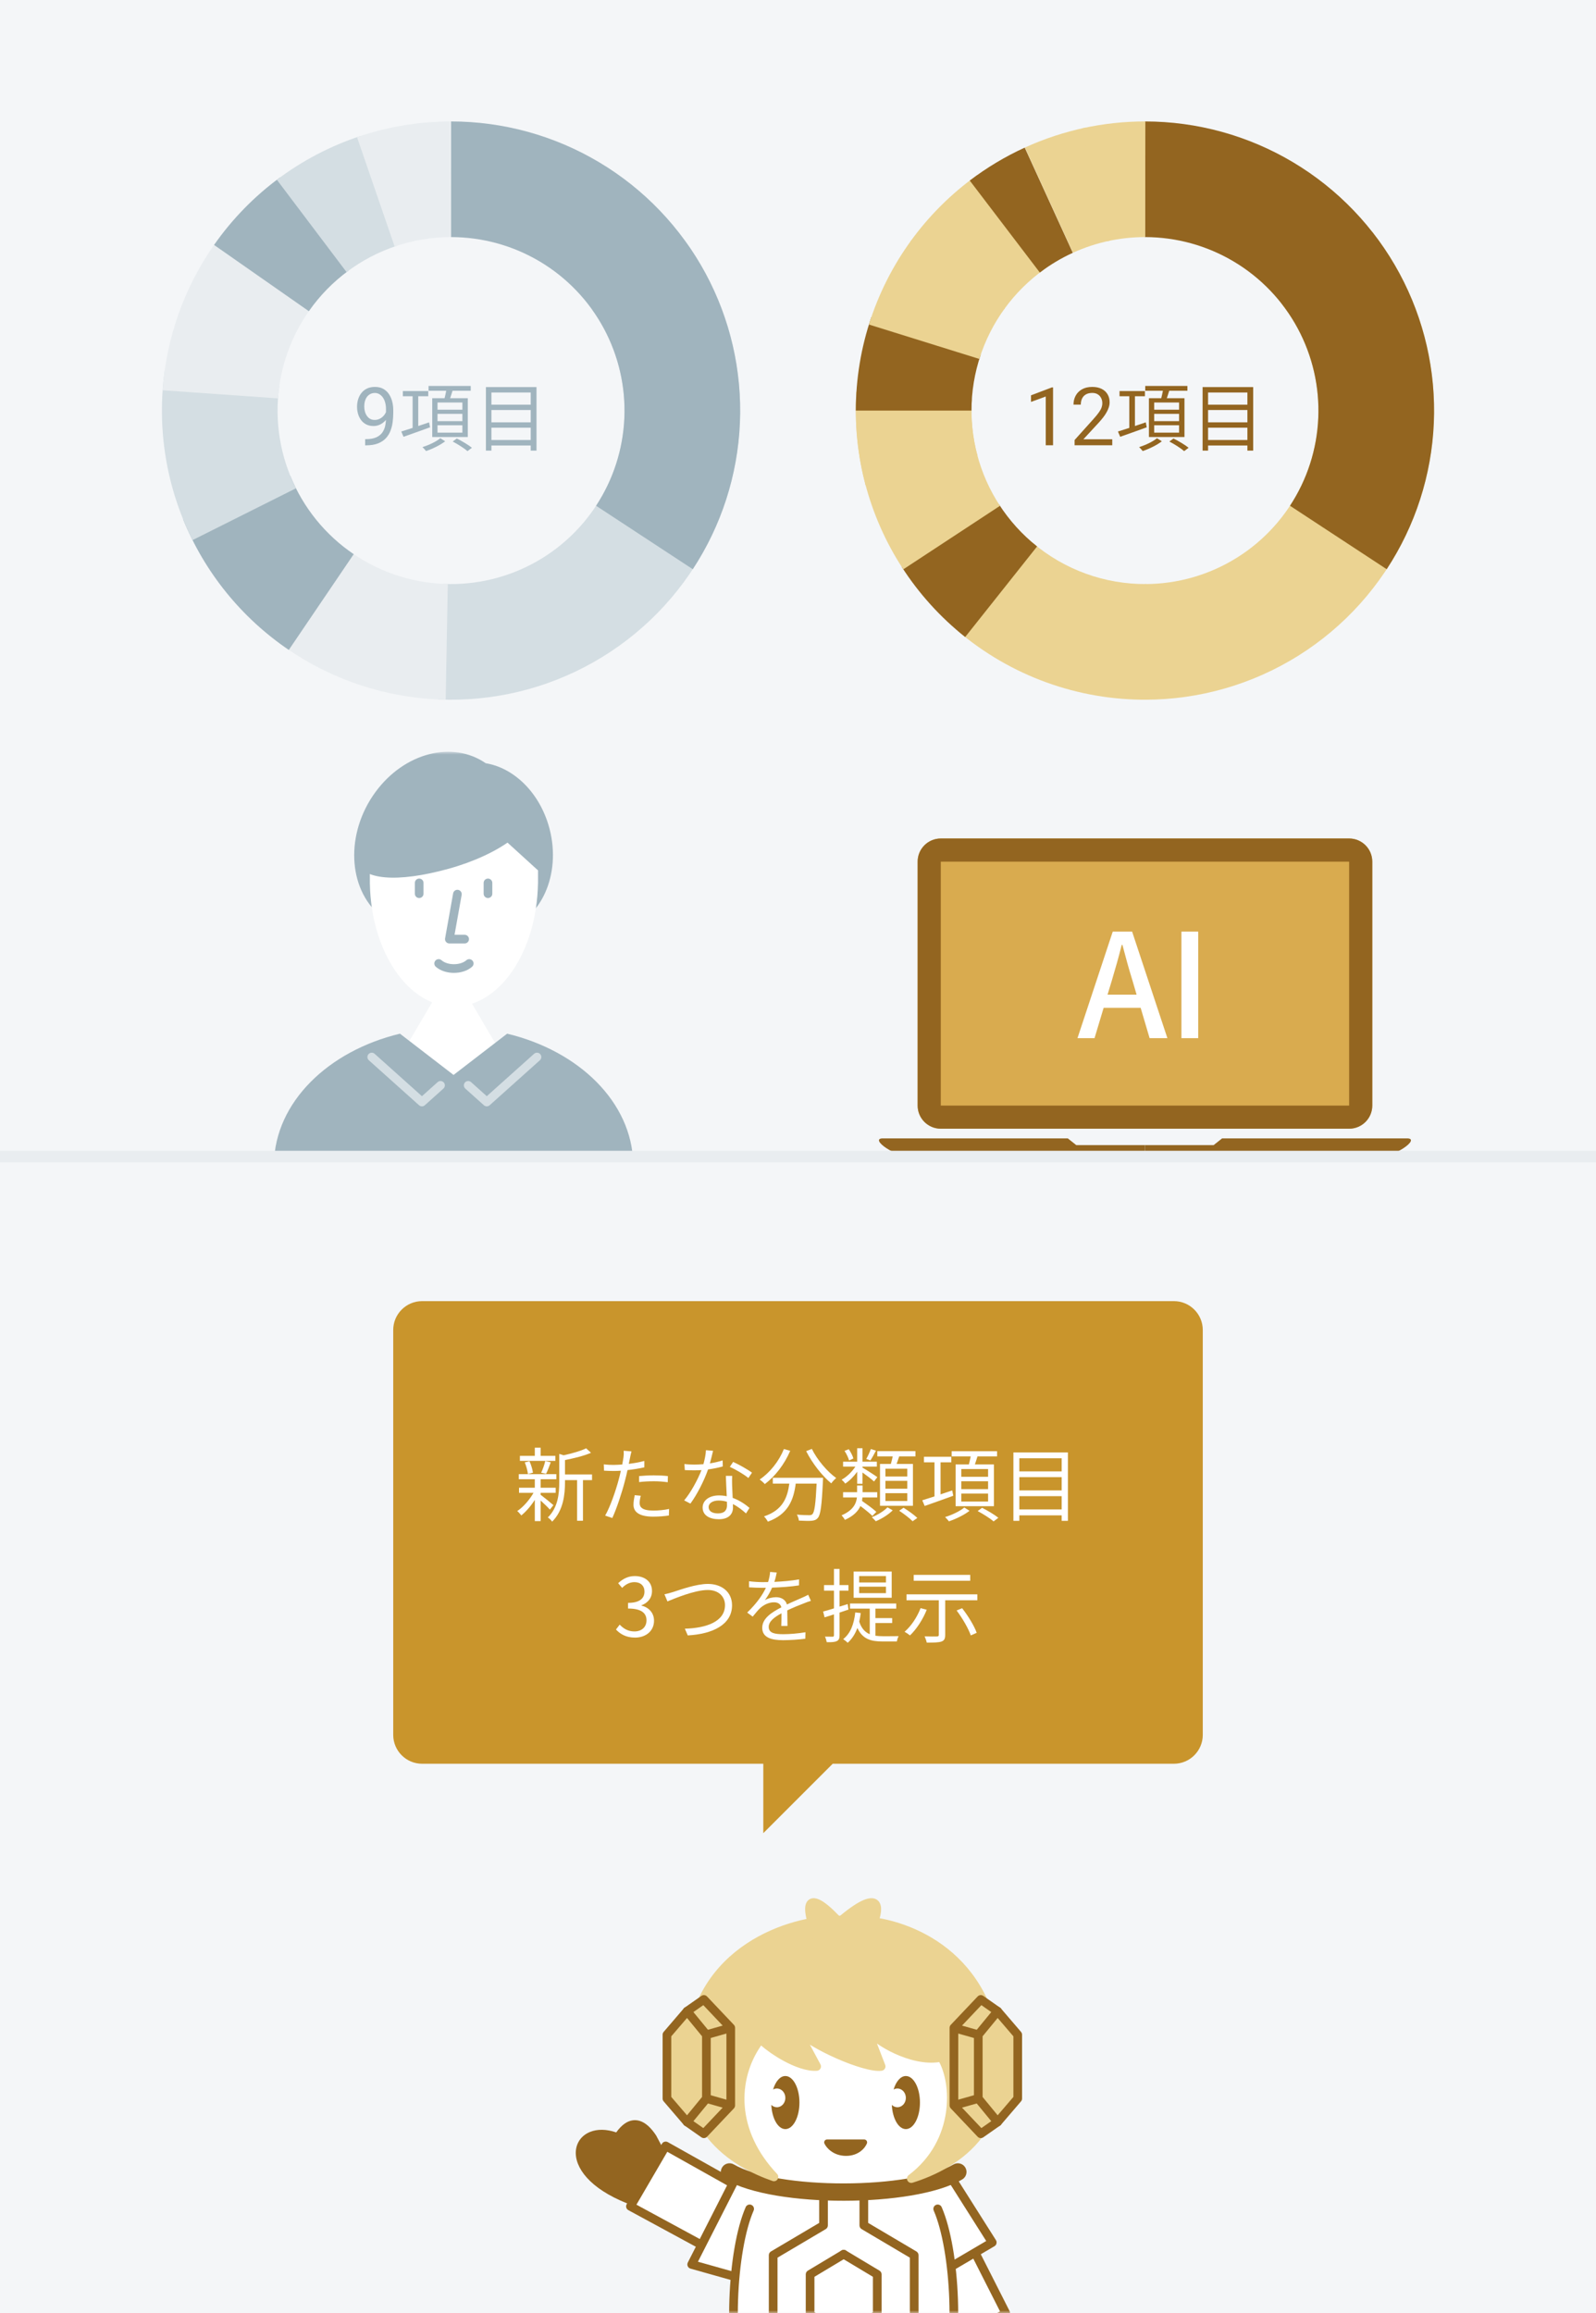 <svg width="276" height="400" viewBox="0 0 276 400" fill="none" xmlns="http://www.w3.org/2000/svg">
<path d="M0 0H276V400H0V0Z" fill="#F4F6F8"/>
<path d="M75.797 120.953C85.171 121.366 94.473 119.133 102.638 114.509C110.803 109.885 117.503 103.057 121.97 94.805C126.437 86.553 128.492 77.21 127.9 67.845C127.307 58.48 124.091 49.471 118.62 41.848L102.372 53.509C105.655 58.083 107.584 63.489 107.939 69.108C108.295 74.727 107.062 80.332 104.382 85.283C101.701 90.235 97.682 94.332 92.783 97.106C87.883 99.88 82.302 101.22 76.678 100.972L75.797 120.953Z" fill="#D4DEE3"/>
<path d="M78 21C87.019 21 95.87 23.44 103.616 28.06C111.362 32.681 117.713 39.311 121.998 47.247C126.282 55.184 128.34 64.131 127.954 73.142C127.568 82.153 124.751 90.891 119.803 98.432L103.082 87.459C106.051 82.935 107.741 77.692 107.972 72.285C108.204 66.879 106.969 61.51 104.399 56.748C101.828 51.986 98.017 48.008 93.37 45.236C88.722 42.464 83.412 41 78 41V21Z" fill="#A0B4BE"/>
<path d="M47.553 110.661C56.034 117.172 66.38 120.793 77.071 120.992L77.443 100.996C71.028 100.876 64.821 98.704 59.732 94.797L47.553 110.661Z" fill="#E9EDF0"/>
<path d="M49.944 112.388C41.747 106.831 35.385 98.965 31.664 89.788L50.199 82.273C52.431 87.78 56.248 92.499 61.166 95.833L49.944 112.388Z" fill="#A0B4BE"/>
<path d="M33.298 93.401C28.745 84.314 27.069 74.056 28.494 63.992L48.296 66.796C47.441 72.834 48.447 78.989 51.179 84.441L33.298 93.401Z" fill="#D4DEE3"/>
<path d="M28.123 67.487C28.766 58.351 31.907 49.567 37.201 42.094L53.521 53.656C50.344 58.14 48.46 63.41 48.074 68.892L28.123 67.487Z" fill="#E9EDF0"/>
<path d="M37.018 42.356C40.163 37.856 44.028 33.904 48.458 30.66L60.275 46.796C57.617 48.742 55.298 51.113 53.411 53.814L37.018 42.356Z" fill="#A0B4BE"/>
<path d="M47.881 31.09C52.264 27.783 57.161 25.22 62.377 23.504L68.626 42.502C65.497 43.532 62.558 45.07 59.929 47.054L47.881 31.09Z" fill="#D4DEE3"/>
<path d="M61.74 23.718C66.933 21.932 72.383 21.014 77.874 21L77.925 41C74.63 41.008 71.36 41.559 68.244 42.631L61.74 23.718Z" fill="#E9EDF0"/>
<path d="M63.148 75.94H63.277C64.007 75.94 64.599 75.837 65.055 75.632C65.51 75.427 65.861 75.151 66.107 74.805C66.353 74.459 66.522 74.069 66.613 73.636C66.704 73.198 66.75 72.749 66.75 72.289V70.765C66.75 70.314 66.698 69.913 66.593 69.562C66.493 69.211 66.351 68.917 66.169 68.68C65.991 68.443 65.788 68.263 65.561 68.14C65.333 68.017 65.091 67.955 64.836 67.955C64.544 67.955 64.282 68.014 64.05 68.133C63.822 68.247 63.628 68.409 63.469 68.618C63.314 68.828 63.195 69.074 63.113 69.357C63.031 69.639 62.99 69.947 62.99 70.279C62.99 70.576 63.027 70.863 63.1 71.141C63.172 71.419 63.284 71.669 63.435 71.893C63.585 72.116 63.772 72.294 63.995 72.426C64.223 72.553 64.49 72.617 64.795 72.617C65.078 72.617 65.342 72.563 65.588 72.453C65.838 72.339 66.06 72.187 66.251 71.995C66.447 71.799 66.602 71.578 66.716 71.332C66.834 71.086 66.903 70.829 66.921 70.56H67.522C67.522 70.938 67.447 71.312 67.297 71.681C67.151 72.045 66.946 72.378 66.682 72.679C66.417 72.98 66.107 73.221 65.752 73.403C65.397 73.581 65.009 73.67 64.59 73.67C64.098 73.67 63.672 73.574 63.312 73.383C62.952 73.192 62.655 72.936 62.423 72.617C62.195 72.298 62.024 71.943 61.91 71.551C61.801 71.154 61.746 70.753 61.746 70.348C61.746 69.874 61.812 69.43 61.944 69.015C62.077 68.6 62.273 68.236 62.532 67.921C62.792 67.602 63.113 67.354 63.496 67.176C63.883 66.998 64.33 66.909 64.836 66.909C65.406 66.909 65.891 67.023 66.292 67.251C66.693 67.479 67.019 67.784 67.269 68.167C67.525 68.55 67.712 68.981 67.83 69.459C67.949 69.938 68.008 70.43 68.008 70.936V71.394C68.008 71.909 67.974 72.433 67.905 72.966C67.841 73.495 67.716 74.001 67.529 74.484C67.347 74.967 67.08 75.4 66.73 75.782C66.379 76.161 65.921 76.461 65.356 76.685C64.795 76.903 64.102 77.013 63.277 77.013H63.148V75.94Z" fill="#A0B4BE"/>
<path d="M79.962 70.85H75.659V69.602H79.962V70.85ZM79.962 72.826H75.659V71.565H79.962V72.826ZM79.962 74.815H75.659V73.541H79.962V74.815ZM74.749 68.861V75.569H80.897V68.861H77.843C77.972 68.471 78.129 68.016 78.258 67.574H81.404V66.742H74.112V67.574H77.166C77.088 67.99 76.984 68.458 76.88 68.861H74.749ZM74.203 73.034L72.331 73.671V68.523H74.059V67.626H69.665V68.523H71.356V73.996C70.615 74.23 69.939 74.451 69.392 74.62L69.782 75.53C71.056 75.088 72.76 74.477 74.371 73.892L74.203 73.034ZM76.139 75.777C75.502 76.336 74.177 76.973 73.058 77.311C73.24 77.506 73.54 77.805 73.669 78C74.8 77.623 76.153 76.96 76.984 76.31L76.139 75.777ZM78.284 76.349C79.168 76.817 80.299 77.532 80.846 78.013L81.612 77.428C81.014 76.947 79.871 76.258 78.999 75.829L78.284 76.349Z" fill="#A0B4BE"/>
<path d="M84.98 76.089V73.957H91.778V76.089H84.98ZM91.778 70.902V73.034H84.98V70.902H91.778ZM91.778 67.873V69.979H84.98V67.873H91.778ZM84.031 66.937V77.922H84.98V77.038H91.778V77.922H92.779V66.937H84.031Z" fill="#A0B4BE"/>
<path d="M198 121.001C207.384 121.001 216.578 118.36 224.531 113.381C232.485 108.402 238.877 101.285 242.976 92.844C247.076 84.403 248.717 74.979 247.713 65.65C246.709 56.32 243.099 47.461 237.297 40.086L221.578 52.452C225.06 56.877 227.225 62.192 227.828 67.79C228.43 73.388 227.445 79.042 224.986 84.107C222.526 89.171 218.691 93.441 213.919 96.429C209.147 99.416 203.63 101.001 198 101.001L198 121.001Z" fill="#EBD392"/>
<path d="M198 21C207.019 21 215.87 23.44 223.616 28.06C231.362 32.681 237.713 39.311 241.998 47.247C246.282 55.184 248.34 64.131 247.954 73.142C247.568 82.153 244.751 90.891 239.803 98.432L223.082 87.459C226.051 82.935 227.741 77.692 227.972 72.285C228.204 66.879 226.969 61.51 224.399 56.748C221.828 51.986 218.017 48.008 213.37 45.236C208.722 42.464 203.411 41 198 41V21Z" fill="#936520"/>
<path d="M165.619 109.099C174.775 116.88 186.427 121.105 198.442 120.998L198.265 100.999C191.056 101.063 184.065 98.528 178.571 93.859L165.619 109.099Z" fill="#EBD392"/>
<path d="M166.91 110.158C162.61 106.744 158.902 102.645 155.934 98.026L172.76 87.215C174.541 89.987 176.766 92.446 179.346 94.494L166.91 110.158Z" fill="#936520"/>
<path d="M156.211 98.453C153.196 93.864 150.958 88.81 149.586 83.493L168.952 78.496C169.775 81.686 171.118 84.719 172.926 87.472L156.211 98.453Z" fill="#EBD392"/>
<path d="M149.732 84.046C148.299 78.745 147.75 73.245 148.105 67.766L168.063 69.059C167.85 72.347 168.18 75.647 169.039 78.827L149.732 84.046Z" fill="#EBD392"/>
<path d="M149.732 84.046C148.299 78.745 147.75 73.245 148.105 67.766L168.063 69.059C167.85 72.347 168.18 75.647 169.039 78.827L149.732 84.046Z" fill="#EBD392"/>
<path d="M148 71C148 65.509 148.904 60.056 150.677 54.859L169.606 61.316C168.543 64.434 168 67.706 168 71H148Z" fill="#936520"/>
<path d="M150.266 56.121C151.899 50.879 154.386 45.942 157.624 41.508L173.775 53.304C171.832 55.965 170.34 58.927 169.36 62.072L150.266 56.121Z" fill="#EBD392"/>
<path d="M157.406 41.807C160.612 37.349 164.53 33.45 169.003 30.266L180.602 46.559C177.918 48.47 175.567 50.809 173.643 53.484L157.406 41.807Z" fill="#EBD392"/>
<path d="M167.703 31.224C170.651 28.979 173.839 27.068 177.209 25.527L185.525 43.716C183.503 44.641 181.59 45.787 179.822 47.134L167.703 31.224Z" fill="#936520"/>
<path d="M177.238 25.515C180.609 23.976 184.141 22.817 187.768 22.059L191.861 41.635C189.684 42.09 187.566 42.786 185.543 43.709L177.238 25.515Z" fill="#EBD392"/>
<path d="M187.053 22.213C190.668 21.402 194.363 20.995 198.068 21L198.041 41C195.817 40.997 193.601 41.241 191.431 41.728L187.053 22.213Z" fill="#EBD392"/>
<path d="M182.107 66.991V76.999H180.843V68.57L178.293 69.5V68.359L181.909 66.991H182.107Z" fill="#936520"/>
<path d="M192.348 75.96V76.999H185.833V76.09L189.094 72.46C189.495 72.013 189.805 71.635 190.023 71.325C190.247 71.011 190.402 70.731 190.488 70.484C190.579 70.234 190.625 69.979 190.625 69.719C190.625 69.391 190.557 69.095 190.42 68.83C190.288 68.561 190.092 68.347 189.832 68.188C189.572 68.028 189.258 67.948 188.889 67.948C188.447 67.948 188.077 68.035 187.781 68.208C187.49 68.377 187.271 68.614 187.125 68.919C186.979 69.224 186.906 69.575 186.906 69.972H185.642C185.642 69.411 185.765 68.899 186.011 68.434C186.257 67.969 186.621 67.6 187.104 67.326C187.588 67.048 188.182 66.909 188.889 66.909C189.518 66.909 190.055 67.021 190.502 67.244C190.949 67.463 191.29 67.773 191.527 68.174C191.769 68.57 191.89 69.035 191.89 69.569C191.89 69.86 191.84 70.156 191.739 70.457C191.644 70.753 191.509 71.05 191.336 71.346C191.167 71.642 190.969 71.934 190.741 72.221C190.518 72.508 190.279 72.79 190.023 73.069L187.357 75.96H192.348Z" fill="#936520"/>
<path d="M203.898 70.85H199.595V69.602H203.898V70.85ZM203.898 72.826H199.595V71.565H203.898V72.826ZM203.898 74.815H199.595V73.541H203.898V74.815ZM198.685 68.861V75.569H204.834V68.861H201.779C201.909 68.471 202.065 68.016 202.195 67.574H205.341V66.742H198.048V67.574H201.103C201.025 67.99 200.921 68.458 200.817 68.861H198.685ZM198.139 73.034L196.267 73.671V68.523H197.996V67.626H193.602V68.523H195.292V73.996C194.551 74.23 193.875 74.451 193.329 74.62L193.719 75.53C194.993 75.088 196.696 74.477 198.308 73.892L198.139 73.034ZM200.076 75.777C199.439 76.336 198.113 76.973 196.995 77.311C197.177 77.506 197.476 77.805 197.606 78C198.737 77.623 200.089 76.96 200.921 76.31L200.076 75.777ZM202.221 76.349C203.105 76.817 204.236 77.532 204.782 78.013L205.549 77.428C204.951 76.947 203.807 76.258 202.936 75.829L202.221 76.349Z" fill="#936520"/>
<path d="M208.916 76.089V73.957H215.715V76.089H208.916ZM215.715 70.902V73.034H208.916V70.902H215.715ZM215.715 67.873V69.979H208.916V67.873H215.715ZM207.967 66.937V77.922H208.916V77.038H215.715V77.922H216.716V66.937H207.967Z" fill="#936520"/>
<mask id="mask0_1736_31034" style="mask-type:alpha" maskUnits="userSpaceOnUse" x="43" y="130" width="70" height="70">
<path d="M43 130H113V200H43V130Z" fill="#D9D9D9"/>
</mask>
<g mask="url(#mask0_1736_31034)">
<path d="M78.107 167.59L91.557 190.439H64.656L78.107 167.59Z" fill="white"/>
<path fill-rule="evenodd" clip-rule="evenodd" d="M79.048 159.507C74.543 161.657 69.513 161.417 65.81 158.375C60.097 153.681 59.703 144.094 64.931 136.962C69.936 130.136 78.276 128.033 83.992 131.981C88.702 132.747 93.068 136.791 94.838 142.63C97.2 150.424 94.042 158.465 87.785 160.59C84.849 161.588 81.752 161.105 79.048 159.507Z" fill="#A0B4BE"/>
<path fill-rule="evenodd" clip-rule="evenodd" d="M84.745 142.961L63.961 150.514V152.811H63.963C64.183 164.61 70.606 174.072 78.497 174.072C86.388 174.072 92.81 164.61 93.031 152.811H93.04V150.514L84.745 142.961Z" fill="white"/>
<path d="M77.568 150.234C68.749 152.675 62.488 152.233 61.604 148.76C60.72 145.287 65.547 140.098 74.366 137.657C83.185 135.217 91.051 136.054 91.935 139.527C92.819 143 86.387 147.794 77.568 150.234Z" fill="#A0B4BE"/>
<path fill-rule="evenodd" clip-rule="evenodd" d="M79.23 153.883C79.638 153.956 79.909 154.345 79.836 154.753L78.605 161.65H80.353C80.767 161.65 81.103 161.986 81.103 162.4C81.103 162.814 80.767 163.15 80.353 163.15H77.709C77.487 163.15 77.276 163.052 77.134 162.882C76.991 162.711 76.932 162.487 76.971 162.268L78.36 154.489C78.432 154.082 78.822 153.81 79.23 153.883Z" fill="#A0B4BE"/>
<path fill-rule="evenodd" clip-rule="evenodd" d="M81.707 166.117C81.433 165.806 80.959 165.777 80.648 166.051C80.162 166.48 79.368 166.738 78.501 166.738C77.634 166.738 76.839 166.48 76.354 166.051C76.043 165.777 75.569 165.806 75.295 166.117C75.021 166.428 75.05 166.901 75.361 167.176C76.197 167.914 77.385 168.238 78.501 168.238C79.617 168.238 80.805 167.914 81.641 167.176C81.951 166.901 81.981 166.428 81.707 166.117Z" fill="#A0B4BE"/>
<path fill-rule="evenodd" clip-rule="evenodd" d="M72.49 151.93C72.904 151.93 73.24 152.265 73.24 152.68V154.546C73.24 154.961 72.904 155.296 72.49 155.296C72.076 155.296 71.74 154.961 71.74 154.546V152.68C71.74 152.265 72.076 151.93 72.49 151.93Z" fill="#A0B4BE"/>
<path fill-rule="evenodd" clip-rule="evenodd" d="M84.387 151.93C84.801 151.93 85.137 152.265 85.137 152.68V154.546C85.137 154.961 84.801 155.296 84.387 155.296C83.972 155.296 83.637 154.961 83.637 154.546V152.68C83.637 152.265 83.972 151.93 84.387 151.93Z" fill="#A0B4BE"/>
<path fill-rule="evenodd" clip-rule="evenodd" d="M47.375 201.165C47.611 190.626 56.702 181.748 69.166 178.752L78.433 185.886L87.703 178.75C100.157 181.742 109.245 190.605 109.5 201.131C101.473 207.794 91.234 211.927 80.032 212.29C79.497 212.306 78.959 212.313 78.419 212.313C77.867 212.313 77.316 212.305 76.767 212.289C65.598 211.919 55.387 207.801 47.375 201.165Z" fill="#A0B4BE"/>
<path fill-rule="evenodd" clip-rule="evenodd" d="M93.42 182.289C93.696 182.597 93.67 183.071 93.362 183.348L84.68 191.126C84.396 191.381 83.964 191.381 83.68 191.126L80.464 188.245C80.156 187.968 80.13 187.494 80.406 187.186C80.683 186.877 81.157 186.851 81.465 187.128L84.18 189.56L92.361 182.23C92.669 181.954 93.143 181.98 93.42 182.289Z" fill="#D4DEE3"/>
<path fill-rule="evenodd" clip-rule="evenodd" d="M63.727 182.289C63.45 182.597 63.477 183.071 63.785 183.348L72.466 191.126C72.751 191.381 73.182 191.381 73.467 191.126L76.682 188.245C76.991 187.968 77.017 187.494 76.74 187.186C76.464 186.877 75.99 186.851 75.681 187.128L72.966 189.56L64.786 182.23C64.477 181.954 64.003 181.98 63.727 182.289Z" fill="#D4DEE3"/>
</g>
<path d="M158.691 149C158.691 146.791 160.482 145 162.691 145H233.31C235.519 145 237.31 146.791 237.31 149V191.182C237.31 193.391 235.519 195.182 233.31 195.182H162.691C160.482 195.182 158.691 193.391 158.691 191.182V149Z" fill="#D9AB4F"/>
<path fill-rule="evenodd" clip-rule="evenodd" d="M233.31 149H162.691L162.691 149L162.691 191.182L233.31 191.182V149ZM162.691 145C160.482 145 158.691 146.791 158.691 149V191.182C158.691 193.391 160.482 195.182 162.691 195.182H233.31C235.519 195.182 237.31 193.391 237.31 191.182V149C237.31 146.791 235.519 145 233.31 145H162.691Z" fill="#936520"/>
<path d="M186.12 198.019H198V200.201H158.365C154.71 200.201 150.295 196.855 152.671 196.855H184.657L186.12 198.019Z" fill="#936520"/>
<path d="M209.88 198.019H198V200.201H237.635C241.29 200.201 245.705 196.855 243.329 196.855H211.343L209.88 198.019Z" fill="#936520"/>
<path d="M192.28 169.527C192.88 167.527 193.455 165.502 193.98 163.402H194.105C194.655 165.477 195.205 167.527 195.83 169.527L196.555 172.002H191.53L192.28 169.527ZM186.33 179.527H189.28L190.855 174.277H197.255L198.805 179.527H201.88L195.78 161.102H192.43L186.33 179.527Z" fill="white"/>
<path d="M204.307 179.527H207.207V161.102H204.307V179.527Z" fill="white"/>
<path fill-rule="evenodd" clip-rule="evenodd" d="M73 225C70.239 225 68 227.239 68 230V300C68 302.761 70.239 305 73 305H132V317L138 311L144 305H203C205.761 305 208 302.761 208 300V230C208 227.239 205.761 225 203 225H73Z" fill="#C9952C"/>
<path d="M96.041 251.754H93.493V250.34H92.485V251.754H89.909V252.622H96.041V251.754ZM94.431 254.862C94.697 254.358 94.977 253.574 95.243 252.874L94.291 252.65C94.165 253.252 93.843 254.12 93.591 254.68L94.431 254.862ZM92.163 254.666C92.093 254.134 91.855 253.308 91.561 252.678L90.749 252.888C91.015 253.518 91.239 254.358 91.295 254.904L92.163 254.666ZM95.705 260.28C95.383 259.986 94.025 258.88 93.493 258.488V258.152H96.097V257.27H93.493V255.8H96.209V254.918H89.713V255.8H92.485V257.27H89.755V258.152H92.261C91.561 259.384 90.455 260.644 89.447 261.302C89.671 261.484 89.979 261.82 90.147 262.058C90.931 261.442 91.799 260.448 92.485 259.37V263.038H93.493V259.482C94.081 260.014 94.795 260.7 95.089 261.05L95.705 260.28ZM102.383 254.974H97.707V252.482C99.261 252.174 101.011 251.754 102.201 251.222L101.361 250.452C100.465 250.9 98.897 251.348 97.469 251.656L96.713 251.418V256.29C96.713 258.25 96.517 260.672 94.739 262.408C94.977 262.548 95.355 262.912 95.481 263.136C97.441 261.19 97.707 258.39 97.707 256.304V255.954H99.793V262.982H100.815V255.954H102.383V254.974Z" fill="white"/>
<path d="M110.811 258.656L109.761 258.558C109.649 259.146 109.551 259.664 109.551 260.21C109.551 261.596 110.755 262.268 112.967 262.268C113.989 262.268 114.913 262.184 115.669 262.072L115.711 260.938C114.857 261.12 113.891 261.218 112.981 261.218C110.979 261.218 110.615 260.574 110.615 259.916C110.615 259.552 110.685 259.118 110.811 258.656ZM109.201 250.984L107.857 250.872C107.885 251.166 107.871 251.642 107.815 252.034C107.773 252.314 107.703 252.762 107.605 253.252C107.059 253.294 106.555 253.322 106.093 253.322C105.589 253.322 105.085 253.308 104.413 253.224L104.455 254.316C104.959 254.344 105.463 254.372 106.079 254.372C106.471 254.372 106.905 254.358 107.367 254.33C107.255 254.834 107.129 255.366 107.003 255.828C106.485 257.802 105.491 260.644 104.651 262.086L105.883 262.506C106.611 260.966 107.563 258.082 108.067 256.094C108.235 255.478 108.389 254.834 108.515 254.218C109.495 254.106 110.517 253.952 111.427 253.742V252.636C110.573 252.86 109.649 253.028 108.739 253.14C108.823 252.762 108.893 252.398 108.949 252.104C109.005 251.824 109.117 251.292 109.201 250.984ZM110.517 255.254V256.29C111.385 256.192 112.239 256.15 113.121 256.15C113.933 256.15 114.759 256.22 115.473 256.318L115.501 255.254C114.745 255.17 113.905 255.128 113.079 255.128C112.183 255.128 111.259 255.184 110.517 255.254Z" fill="white"/>
<path d="M123.313 250.886L122.081 250.774C122.053 251.53 121.857 252.412 121.647 253.196C121.101 253.238 120.569 253.266 120.065 253.266C119.477 253.266 118.875 253.238 118.357 253.168L118.427 254.218C118.959 254.246 119.547 254.26 120.065 254.26C120.471 254.26 120.891 254.246 121.311 254.218C120.667 255.856 119.477 258.096 118.315 259.454L119.393 260.014C120.513 258.502 121.759 256.08 122.445 254.106C123.369 253.98 124.251 253.798 124.993 253.588L124.965 252.538C124.251 252.776 123.495 252.944 122.767 253.056C122.991 252.244 123.187 251.39 123.313 250.886ZM122.543 260.602C122.543 259.958 123.243 259.482 124.265 259.482C124.769 259.482 125.259 259.552 125.707 259.692C125.721 259.93 125.721 260.14 125.721 260.322C125.721 261.092 125.329 261.708 124.167 261.708C123.075 261.708 122.543 261.26 122.543 260.602ZM126.617 255.212H125.525C125.553 256.206 125.623 257.592 125.679 258.74C125.245 258.642 124.783 258.6 124.307 258.6C122.725 258.6 121.507 259.412 121.507 260.7C121.507 262.086 122.767 262.716 124.307 262.716C126.043 262.716 126.757 261.806 126.757 260.686C126.757 260.518 126.757 260.322 126.743 260.098C127.653 260.546 128.409 261.176 129.011 261.708L129.613 260.756C128.885 260.14 127.905 259.454 126.701 259.02C126.673 258.152 126.617 257.242 126.603 256.724C126.589 256.22 126.589 255.786 126.617 255.212ZM129.417 255.59L130.047 254.666C129.389 254.162 127.793 253.252 126.785 252.804L126.211 253.658C127.149 254.078 128.661 254.946 129.417 255.59Z" fill="white"/>
<path d="M135.563 250.578C134.695 252.72 133.141 254.652 131.377 255.842C131.629 256.024 132.077 256.416 132.259 256.64C134.023 255.324 135.647 253.238 136.655 250.886L135.563 250.578ZM133.645 255.548V256.556H136.501C136.179 258.922 135.409 261.134 132.119 262.226C132.357 262.45 132.651 262.87 132.791 263.136C136.347 261.848 137.243 259.314 137.607 256.556H141.219C141.051 260.084 140.855 261.484 140.491 261.834C140.365 261.988 140.197 262.016 139.903 262.016C139.581 262.016 138.713 262.002 137.803 261.918C137.999 262.226 138.125 262.646 138.153 262.954C139.021 262.996 139.889 263.024 140.351 262.982C140.841 262.926 141.135 262.842 141.429 262.492C141.905 261.96 142.115 260.35 142.311 256.052C142.325 255.912 142.339 255.548 142.339 255.548H133.645ZM139.413 250.942C140.449 253.014 142.213 255.268 143.753 256.514C143.949 256.22 144.341 255.814 144.607 255.59C143.095 254.526 141.303 252.426 140.393 250.55L139.413 250.942Z" fill="white"/>
<path d="M156.899 255.324H153.119V253.98H156.899V255.324ZM156.899 257.438H153.119V256.08H156.899V257.438ZM156.899 259.566H153.119V258.208H156.899V259.566ZM152.181 253.154V260.392H157.879V253.154H155.051C155.205 252.748 155.345 252.3 155.499 251.852H158.313V250.942H151.719V251.852H154.379C154.295 252.272 154.169 252.748 154.057 253.154H152.181ZM150.599 250.578C150.417 251.082 150.081 251.824 149.801 252.286L150.515 252.552C150.809 252.118 151.159 251.474 151.481 250.858L150.599 250.578ZM147.575 252.216C147.477 251.782 147.127 251.11 146.777 250.606L146.049 250.9C146.385 251.404 146.707 252.076 146.833 252.552L147.575 252.216ZM148.233 256.584H149.157V254.638C149.843 255.128 150.781 255.828 151.145 256.192L151.719 255.436C151.341 255.156 149.703 254.092 149.157 253.798V253.616H151.635V252.762H149.157V250.438H148.233V252.762H145.797V253.616H147.925C147.323 254.526 146.413 255.422 145.545 255.87C145.741 256.038 146.035 256.346 146.161 256.556C146.875 256.108 147.631 255.338 148.233 254.512V256.584ZM151.551 261.442C150.991 260.91 149.913 260.14 149.073 259.552C149.101 259.356 149.129 259.146 149.143 258.95H151.705V258.04H149.171V256.878H148.219V258.04H145.797V258.95H148.191C148.065 260.014 147.561 261.162 145.531 262.044C145.713 262.226 145.993 262.59 146.105 262.828C147.617 262.156 148.401 261.316 148.793 260.434C149.563 261.008 150.403 261.68 150.865 262.142L151.551 261.442ZM153.469 260.658C152.923 261.26 151.775 261.974 150.767 262.366C150.977 262.548 151.285 262.87 151.453 263.066C152.475 262.646 153.651 261.904 154.379 261.176L153.469 260.658ZM155.499 261.246C156.311 261.778 157.333 262.562 157.823 263.066L158.635 262.492C158.103 261.974 157.067 261.232 156.255 260.728L155.499 261.246Z" fill="white"/>
<path d="M170.871 255.38H166.237V254.036H170.871V255.38ZM170.871 257.508H166.237V256.15H170.871V257.508ZM170.871 259.65H166.237V258.278H170.871V259.65ZM165.257 253.238V260.462H171.879V253.238H168.589C168.729 252.818 168.897 252.328 169.037 251.852H172.425V250.956H164.571V251.852H167.861C167.777 252.3 167.665 252.804 167.553 253.238H165.257ZM164.669 257.732L162.653 258.418V252.874H164.515V251.908H159.783V252.874H161.603V258.768C160.805 259.02 160.077 259.258 159.489 259.44L159.909 260.42C161.281 259.944 163.115 259.286 164.851 258.656L164.669 257.732ZM166.755 260.686C166.069 261.288 164.641 261.974 163.437 262.338C163.633 262.548 163.955 262.87 164.095 263.08C165.313 262.674 166.769 261.96 167.665 261.26L166.755 260.686ZM169.065 261.302C170.017 261.806 171.235 262.576 171.823 263.094L172.649 262.464C172.005 261.946 170.773 261.204 169.835 260.742L169.065 261.302Z" fill="white"/>
<path d="M176.275 261.022V258.726H183.597V261.022H176.275ZM183.597 255.436V257.732H176.275V255.436H183.597ZM183.597 252.174V254.442H176.275V252.174H183.597ZM175.253 251.166V262.996H176.275V262.044H183.597V262.996H184.675V251.166H175.253Z" fill="white"/>
<path d="M109.812 283.184C111.632 283.184 113.102 282.092 113.102 280.258C113.102 278.858 112.136 277.934 110.932 277.654V277.598C112.01 277.192 112.752 276.366 112.752 275.12C112.752 273.496 111.492 272.544 109.77 272.544C108.58 272.544 107.67 273.062 106.9 273.776L107.586 274.588C108.16 274 108.888 273.594 109.714 273.594C110.778 273.594 111.45 274.238 111.45 275.218C111.45 276.324 110.722 277.178 108.608 277.178V278.158C110.974 278.158 111.8 278.984 111.8 280.202C111.8 281.392 110.932 282.12 109.714 282.12C108.552 282.12 107.768 281.574 107.166 280.944L106.522 281.784C107.194 282.512 108.202 283.184 109.812 283.184Z" fill="white"/>
<path d="M114.904 275.694L115.422 276.926C116.528 276.478 120.098 274.952 122.394 274.952C124.284 274.952 125.376 276.1 125.376 277.57C125.376 280.44 122.1 281.546 118.432 281.644L118.936 282.806C123.248 282.568 126.594 280.944 126.594 277.598C126.594 275.246 124.746 273.902 122.422 273.902C120.378 273.902 117.634 274.91 116.444 275.288C115.912 275.456 115.408 275.596 114.904 275.694Z" fill="white"/>
<path d="M134.322 271.928L133.174 271.83C133.146 272.348 133.02 272.978 132.824 273.58C132.516 273.594 132.194 273.594 131.9 273.594C131.256 273.594 130.276 273.538 129.534 273.44V274.49C130.304 274.546 131.228 274.574 131.83 274.574C132.026 274.574 132.236 274.574 132.446 274.574C131.914 275.708 130.976 277.15 129.212 278.858L130.164 279.558C130.64 278.998 131.032 278.48 131.438 278.102C132.068 277.514 132.964 277.08 133.846 277.08C134.476 277.08 134.98 277.346 135.12 277.948C133.482 278.802 131.816 279.838 131.816 281.49C131.816 283.198 133.426 283.632 135.428 283.632C136.646 283.632 138.2 283.52 139.264 283.38L139.292 282.26C138.06 282.47 136.562 282.596 135.47 282.596C134.028 282.596 132.936 282.428 132.936 281.336C132.936 280.412 133.846 279.67 135.148 278.984C135.148 279.726 135.134 280.636 135.106 281.168H136.184C136.17 280.482 136.156 279.292 136.142 278.48C137.206 277.976 138.2 277.57 138.984 277.276C139.362 277.122 139.866 276.926 140.23 276.828L139.768 275.778C139.376 275.988 139.04 276.142 138.62 276.324C137.892 276.66 137.038 276.996 136.086 277.458C135.862 276.646 135.12 276.198 134.21 276.198C133.608 276.198 132.796 276.38 132.264 276.716C132.74 276.086 133.202 275.288 133.524 274.546C135.05 274.49 136.786 274.378 138.172 274.154L138.186 273.118C136.87 273.356 135.344 273.482 133.916 273.552C134.126 272.894 134.238 272.348 134.322 271.928Z" fill="white"/>
<path d="M153.208 273.65H148.574V272.544H153.208V273.65ZM153.208 275.498H148.574V274.378H153.208V275.498ZM154.202 271.76H147.622V276.296H154.202V271.76ZM146.6 277.388L145.186 277.822V275.064H146.726V274.098H145.186V271.312H144.22V274.098H142.498V275.064H144.22V278.13C143.506 278.354 142.862 278.55 142.344 278.676L142.596 279.684C143.1 279.53 143.646 279.362 144.22 279.166V282.764C144.22 282.974 144.15 283.03 143.982 283.03C143.828 283.03 143.268 283.03 142.666 283.016C142.806 283.31 142.932 283.73 142.974 283.982C143.856 283.996 144.388 283.954 144.71 283.786C145.06 283.618 145.186 283.352 145.186 282.778V278.858C145.704 278.676 146.222 278.522 146.726 278.34L146.6 277.388ZM151.388 280.664H154.286V279.81H151.388V278.172H154.986V277.29H146.992V278.172H150.408V282.596C149.61 282.26 148.98 281.616 148.588 280.426C148.7 279.964 148.784 279.46 148.854 278.942L147.902 278.83C147.678 280.902 147.062 282.47 145.816 283.45C146.04 283.59 146.432 283.912 146.6 284.08C147.328 283.422 147.888 282.568 148.266 281.518C149.176 283.478 150.646 283.856 152.662 283.856H155.098C155.14 283.59 155.266 283.156 155.406 282.932C154.93 282.946 153.04 282.946 152.704 282.946C152.242 282.946 151.794 282.918 151.388 282.862V280.664Z" fill="white"/>
<path d="M167.782 272.334H158.01V273.356H167.782V272.334ZM159.2 278.088C158.584 279.67 157.576 281.196 156.428 282.176C156.694 282.316 157.17 282.638 157.366 282.806C158.486 281.742 159.578 280.076 160.264 278.368L159.2 278.088ZM165.43 278.494C166.452 279.852 167.488 281.658 167.88 282.806L168.902 282.358C168.496 281.182 167.404 279.404 166.382 278.102L165.43 278.494ZM156.764 275.708V276.73H162.35V282.694C162.35 282.918 162.266 282.988 162 282.988C161.748 283.002 160.838 283.002 159.886 282.974C160.04 283.282 160.208 283.744 160.264 284.052C161.482 284.052 162.308 284.038 162.798 283.87C163.288 283.702 163.456 283.38 163.456 282.722V276.73H169.014V275.708H156.764Z" fill="white"/>
<mask id="mask1_1736_31034" style="mask-type:alpha" maskUnits="userSpaceOnUse" x="98" y="320" width="80" height="80">
<path d="M98 320H178V400H98V320Z" fill="#D9D9D9"/>
</mask>
<g mask="url(#mask1_1736_31034)">
<path d="M126.715 404.739L127.999 414.794L161.869 415.221L163.902 405.929L173.338 400.267L168.257 390.25L171.306 388.218L164.192 376.749L157.659 378.055L145.823 379.287L125.72 377.329L115.122 371.812L108.879 381.975L120.493 388.218L119.767 391.266L127.171 393.009L126.715 404.739Z" fill="white"/>
<path d="M162.845 342.885L165.918 366.053L160.481 376.691L145.823 379.055L133.294 377.4L126.675 372.199L123.602 354.942L133.294 342.176L162.845 342.885Z" fill="white"/>
<path fill-rule="evenodd" clip-rule="evenodd" d="M127.8 375.5C128.17 375.688 128.317 376.139 128.129 376.508L120.698 391.111L127.162 392.929C127.561 393.041 127.793 393.455 127.681 393.854C127.569 394.253 127.154 394.485 126.756 394.373L119.412 392.307C119.196 392.247 119.018 392.092 118.928 391.886C118.838 391.681 118.845 391.445 118.947 391.245L126.792 375.828C126.98 375.459 127.431 375.312 127.8 375.5Z" fill="#936520"/>
<path fill-rule="evenodd" clip-rule="evenodd" d="M129.938 381.285C130.317 381.451 130.491 381.892 130.326 382.272C128.833 385.701 127.85 391.543 127.637 397.66C127.425 403.773 127.987 410.015 129.489 414.242C129.628 414.632 129.424 415.061 129.034 415.199C128.643 415.338 128.215 415.134 128.076 414.744C126.481 410.26 125.923 403.799 126.138 397.608C126.353 391.421 127.346 385.358 128.951 381.673C129.116 381.294 129.558 381.12 129.938 381.285Z" fill="#936520"/>
<path fill-rule="evenodd" clip-rule="evenodd" d="M161.859 381.285C161.479 381.451 161.306 381.892 161.471 382.272C162.964 385.701 163.947 391.543 164.16 397.66C164.372 403.773 163.81 410.015 162.308 414.242C162.169 414.632 162.373 415.061 162.763 415.199C163.153 415.338 163.582 415.134 163.721 414.744C165.316 410.26 165.874 403.799 165.659 397.608C165.444 391.421 164.45 385.358 162.846 381.673C162.681 381.294 162.239 381.12 161.859 381.285Z" fill="#936520"/>
<path fill-rule="evenodd" clip-rule="evenodd" d="M146.542 389.427C146.755 389.782 146.64 390.243 146.285 390.456L140.842 393.722V399.841L146.285 403.107C146.64 403.32 146.755 403.78 146.542 404.136C146.329 404.491 145.868 404.606 145.513 404.393L139.706 400.909C139.48 400.773 139.342 400.529 139.342 400.265V393.297C139.342 393.033 139.48 392.789 139.706 392.654L145.513 389.169C145.868 388.956 146.329 389.072 146.542 389.427Z" fill="#936520"/>
<path fill-rule="evenodd" clip-rule="evenodd" d="M145.255 404.136C145.042 403.781 145.157 403.32 145.512 403.107L150.955 399.841L150.955 393.722L145.512 390.456C145.157 390.243 145.042 389.782 145.255 389.427C145.468 389.072 145.929 388.957 146.284 389.17L152.091 392.654C152.317 392.789 152.455 393.034 152.455 393.297L152.455 400.266C152.455 400.529 152.317 400.773 152.091 400.909L146.284 404.393C145.929 404.606 145.468 404.491 145.255 404.136Z" fill="#936520"/>
<path fill-rule="evenodd" clip-rule="evenodd" d="M142.416 378.758C142.83 378.758 143.166 379.094 143.166 379.508V384.827C143.166 385.092 143.026 385.338 142.798 385.473L134.455 390.41V403.408L142.813 408.633C143.033 408.771 143.166 409.011 143.166 409.269V413.625C143.166 414.039 142.83 414.375 142.416 414.375C142.002 414.375 141.666 414.039 141.666 413.625V409.685L133.307 404.46C133.088 404.323 132.955 404.082 132.955 403.824V389.983C132.955 389.718 133.095 389.472 133.323 389.337L141.666 384.4V379.508C141.666 379.094 142.002 378.758 142.416 378.758Z" fill="#936520"/>
<path fill-rule="evenodd" clip-rule="evenodd" d="M149.383 378.758C148.969 378.758 148.633 379.094 148.633 379.508V384.827C148.633 385.092 148.773 385.338 149.001 385.473L157.344 390.41V403.408L148.985 408.633C148.766 408.771 148.633 409.011 148.633 409.269V413.625C148.633 414.039 148.969 414.375 149.383 414.375C149.797 414.375 150.133 414.039 150.133 413.625V409.685L158.491 404.46C158.711 404.323 158.844 404.082 158.844 403.824V389.983C158.844 389.718 158.704 389.472 158.476 389.337L150.133 384.4V379.508C150.133 379.094 149.797 378.758 149.383 378.758Z" fill="#936520"/>
<path fill-rule="evenodd" clip-rule="evenodd" d="M124.861 374.827C125.28 374.112 126.2 373.873 126.914 374.293C128.677 375.328 131.441 376.164 134.841 376.733C138.208 377.296 142.075 377.576 145.954 377.57C149.834 377.565 153.691 377.274 157.041 376.708C160.423 376.136 163.159 375.305 164.884 374.293C165.598 373.873 166.517 374.112 166.937 374.827C167.356 375.541 167.117 376.46 166.403 376.88C164.209 378.168 161.048 379.073 157.541 379.666C154 380.264 149.973 380.565 145.959 380.57C141.944 380.576 137.907 380.287 134.346 379.691C130.817 379.101 127.627 378.19 125.395 376.88C124.681 376.46 124.442 375.541 124.861 374.827Z" fill="#936520"/>
<path fill-rule="evenodd" clip-rule="evenodd" d="M163.935 375.679C164.285 375.457 164.748 375.561 164.97 375.911L172.229 387.381C172.337 387.552 172.372 387.761 172.324 387.958C172.276 388.156 172.15 388.325 171.975 388.428L164.964 392.548C164.607 392.757 164.147 392.638 163.938 392.281C163.728 391.924 163.847 391.464 164.204 391.254L170.547 387.528L163.702 376.714C163.481 376.364 163.585 375.9 163.935 375.679Z" fill="#936520"/>
<path fill-rule="evenodd" clip-rule="evenodd" d="M168.352 388.999C168.721 388.812 169.172 388.96 169.36 389.329L174.586 399.637C174.764 399.988 174.64 400.418 174.302 400.62L165.3 405.991C164.945 406.204 164.484 406.087 164.272 405.732C164.06 405.376 164.176 404.916 164.532 404.703L172.932 399.691L168.022 390.007C167.835 389.638 167.982 389.187 168.352 388.999Z" fill="#936520"/>
<path fill-rule="evenodd" clip-rule="evenodd" d="M114.473 370.708C114.679 370.355 115.131 370.232 115.488 370.432L126.654 376.698C127.015 376.9 127.143 377.358 126.941 377.719C126.738 378.08 126.281 378.209 125.92 378.006L115.397 372.101L110.061 381.248L121.431 387.413C121.795 387.61 121.93 388.065 121.733 388.429C121.535 388.794 121.08 388.929 120.716 388.731L108.666 382.198C108.488 382.101 108.356 381.937 108.301 381.741C108.246 381.546 108.273 381.336 108.376 381.161L114.473 370.708Z" fill="#936520"/>
<path d="M108.686 380.308C96.064 375.259 99.645 366.692 106.85 369.655C107.959 367.94 110.063 365.539 112.817 369.655L113.964 371.817L108.686 380.308Z" fill="#936520"/>
<path fill-rule="evenodd" clip-rule="evenodd" d="M108.398 368.881C108.053 369.231 107.745 369.655 107.481 370.064C107.284 370.368 106.9 370.488 106.565 370.351C104.894 369.663 103.528 369.683 102.604 370.057C101.699 370.422 101.163 371.139 101.08 372.046C100.996 372.979 101.385 374.232 102.618 375.596C103.769 376.868 105.625 378.198 108.385 379.374L113.1 371.789L112.173 370.043C111.531 369.089 110.972 368.583 110.521 368.338C110.091 368.104 109.74 368.097 109.431 368.189C109.094 368.289 108.746 368.527 108.398 368.881ZM111.237 367.02C111.986 367.427 112.716 368.156 113.441 369.24C113.455 369.261 113.468 369.283 113.48 369.305L114.627 371.467C114.752 371.703 114.743 371.988 114.602 372.215L109.324 380.706C109.132 381.015 108.746 381.141 108.408 381.006C105.179 379.715 102.929 378.176 101.505 376.602C100.085 375.031 99.453 373.381 99.587 371.911C99.722 370.415 100.643 369.231 102.042 368.666C103.284 368.164 104.853 368.163 106.563 368.748C106.786 368.438 107.042 368.12 107.329 367.828C107.773 367.378 108.332 366.951 109.003 366.751C109.703 366.543 110.464 366.6 111.237 367.02Z" fill="#936520"/>
<path d="M131.526 352.582C126.746 358.771 126.164 368.351 133.84 376.444C127.592 374.267 115.412 367.991 120.038 349.966C123.963 334.674 140.583 331.26 146.64 332.15C152.794 331.507 167.282 334.971 171.497 349.966C176.463 367.629 165.329 374.31 157.593 376.735C165.993 370.387 165.414 359.882 162.807 355.756C158.067 356.845 151.218 352.925 149.769 350.573L152.379 357.343C149.646 357.716 140.309 353.667 137.75 350.863L141.227 357.343C138.177 357.571 133.215 354.38 131.526 352.582Z" fill="#EBD392"/>
<path fill-rule="evenodd" clip-rule="evenodd" d="M132.87 335.663C127.613 338.245 122.66 342.768 120.765 350.152C118.503 358.965 120.364 364.793 123.449 368.682C125.718 371.542 128.692 373.408 131.327 374.625C125.506 366.798 126.384 358.012 130.932 352.123C131.066 351.949 131.27 351.843 131.489 351.833C131.709 351.822 131.922 351.908 132.072 352.068C132.846 352.892 134.437 354.094 136.224 355.063C137.512 355.762 138.814 356.29 139.925 356.502L137.089 351.218C136.91 350.884 137.008 350.47 137.316 350.251C137.625 350.032 138.049 350.078 138.304 350.357C138.869 350.977 139.858 351.711 141.117 352.468C142.363 353.217 143.827 353.96 145.301 354.608C146.776 355.255 148.246 355.801 149.506 356.161C150.195 356.357 150.79 356.489 151.273 356.558L149.069 350.842C148.93 350.481 149.089 350.073 149.436 349.901C149.783 349.729 150.204 349.849 150.408 350.179C150.696 350.648 151.307 351.267 152.197 351.925C153.072 352.574 154.167 353.224 155.366 353.773C157.792 354.884 160.506 355.515 162.639 355.025C162.949 354.953 163.271 355.086 163.441 355.355C164.86 357.601 165.669 361.449 165.069 365.521C164.617 368.594 163.358 371.833 160.915 374.656C163.747 373.345 166.608 371.42 168.707 368.615C171.674 364.652 173.206 358.817 170.775 350.169C168.73 342.894 164.204 338.431 159.438 335.853C154.648 333.262 149.638 332.591 146.718 332.896C146.655 332.903 146.593 332.901 146.531 332.892C143.671 332.472 138.154 333.067 132.87 335.663ZM146.655 331.395C143.439 330.951 137.676 331.631 132.209 334.316C126.66 337.042 121.341 341.872 119.312 349.779C116.947 358.991 118.863 365.314 122.274 369.614C125.652 373.873 130.418 376.046 133.593 377.152C133.92 377.266 134.282 377.142 134.47 376.851C134.658 376.56 134.622 376.179 134.384 375.928C127.239 368.395 127.532 359.62 131.624 353.716C132.597 354.578 134.007 355.567 135.509 356.382C137.362 357.387 139.529 358.222 141.282 358.091C141.536 358.072 141.762 357.926 141.884 357.703C142.006 357.481 142.007 357.212 141.887 356.988L140.058 353.579C140.153 353.638 140.248 353.696 140.344 353.754C141.654 354.541 143.176 355.312 144.697 355.981C146.218 356.649 147.754 357.221 149.094 357.603C150.398 357.975 151.628 358.202 152.48 358.086C152.707 358.055 152.908 357.921 153.024 357.724C153.141 357.527 153.161 357.287 153.079 357.073L151.657 353.385C152.551 354.01 153.607 354.618 154.741 355.137C157.109 356.221 159.942 356.975 162.425 356.592C163.468 358.543 164.104 361.781 163.585 365.303C163.031 369.071 161.163 373.097 157.141 376.136C156.85 376.356 156.759 376.753 156.926 377.078C157.093 377.402 157.469 377.559 157.817 377.45C161.755 376.216 166.644 373.875 169.908 369.514C173.202 365.114 174.753 358.777 172.219 349.763C170.048 342.043 165.222 337.276 160.152 334.534C155.155 331.831 149.897 331.081 146.655 331.395Z" fill="#EBD392"/>
<path d="M141.353 335.098C138.572 328.252 140.07 326.754 145.419 332.745C149.698 337.537 144.491 336.311 141.353 335.098Z" fill="#EBD392"/>
<path fill-rule="evenodd" clip-rule="evenodd" d="M141.927 334.513C142.615 334.768 143.375 335.012 144.092 335.187C144.939 335.394 145.639 335.482 146.077 335.429C146.18 335.416 146.245 335.398 146.284 335.384C146.268 335.267 146.193 335.038 145.963 334.665C145.733 334.293 145.377 333.824 144.859 333.244C143.536 331.762 142.484 330.782 141.705 330.236C141.313 329.961 141.03 329.825 140.845 329.773C140.816 329.765 140.792 329.76 140.773 329.756C140.765 329.784 140.757 329.822 140.749 329.873C140.719 330.082 140.725 330.409 140.803 330.877C140.948 331.75 141.313 332.967 141.927 334.513ZM140.798 329.692C140.798 329.692 140.798 329.693 140.797 329.694C140.798 329.693 140.798 329.692 140.798 329.692ZM140.71 329.75C140.706 329.75 140.704 329.75 140.704 329.75C140.704 329.75 140.706 329.75 140.71 329.75ZM142.566 329.008C143.485 329.652 144.627 330.732 145.978 332.245C146.53 332.863 146.947 333.404 147.239 333.877C147.525 334.34 147.724 334.789 147.775 335.215C147.83 335.677 147.709 336.131 147.351 336.464C147.033 336.76 146.617 336.874 146.258 336.918C145.537 337.005 144.614 336.859 143.736 336.644C142.835 336.424 141.89 336.109 141.083 335.798C140.89 335.723 140.736 335.572 140.659 335.38C139.955 333.648 139.503 332.211 139.323 331.122C139.233 330.58 139.203 330.082 139.265 329.657C139.325 329.241 139.493 328.779 139.91 328.491C140.339 328.194 140.836 328.212 141.251 328.329C141.667 328.446 142.109 328.688 142.566 329.008Z" fill="#EBD392"/>
<path d="M149.877 335.167C153.419 328.243 151.512 326.729 144.699 332.787C139.249 337.633 145.88 336.393 149.877 335.167Z" fill="#EBD392"/>
<path fill-rule="evenodd" clip-rule="evenodd" d="M149.353 334.541C148.446 334.81 147.43 335.071 146.472 335.257C145.388 335.467 144.443 335.568 143.817 335.507C143.606 335.487 143.476 335.452 143.404 335.424C143.439 335.313 143.538 335.108 143.785 334.791C144.079 334.413 144.535 333.937 145.197 333.347C146.883 331.848 148.233 330.848 149.245 330.285C149.753 330.002 150.144 329.848 150.429 329.784C150.685 329.727 150.787 329.757 150.807 329.764C150.817 329.779 150.838 329.819 150.854 329.909C150.888 330.094 150.883 330.404 150.786 330.869C150.604 331.741 150.14 332.969 149.353 334.541ZM150.799 329.757C150.799 329.757 150.801 329.76 150.806 329.763C150.802 329.758 150.799 329.756 150.799 329.757ZM148.516 328.974C147.365 329.614 145.921 330.696 144.201 332.226C143.501 332.848 142.972 333.393 142.601 333.87C142.241 334.332 141.975 334.8 141.905 335.264C141.868 335.509 141.884 335.767 141.985 336.015C142.086 336.264 142.252 336.455 142.443 336.596C142.799 336.859 143.258 336.96 143.673 337C144.524 337.082 145.646 336.945 146.758 336.73C147.888 336.511 149.079 336.196 150.097 335.884C150.291 335.824 150.452 335.689 150.545 335.508C151.441 333.756 152.021 332.293 152.255 331.175C152.371 330.619 152.413 330.094 152.33 329.639C152.243 329.168 152.007 328.712 151.533 328.451C151.086 328.206 150.573 328.215 150.102 328.32C149.622 328.427 149.09 328.654 148.516 328.974Z" fill="#EBD392"/>
<path d="M126.37 350.663L121.724 345.758L118.82 347.79V366.954L121.724 368.986L126.37 364.081V350.663Z" fill="#EBD392"/>
<path fill-rule="evenodd" clip-rule="evenodd" d="M121.294 345.143C121.598 344.93 122.013 344.972 122.268 345.242L126.914 350.148C127.046 350.287 127.12 350.471 127.12 350.663V364.081C127.12 364.273 127.046 364.457 126.914 364.597L122.268 369.502C122.013 369.772 121.598 369.814 121.294 369.601L118.39 367.568C118.19 367.428 118.07 367.199 118.07 366.954V347.79C118.07 347.546 118.19 347.316 118.39 347.176L121.294 345.143ZM119.57 348.181V366.563L121.624 368.001L124.973 364.465L121.955 363.611C121.557 363.498 121.325 363.083 121.438 362.685C121.551 362.286 121.965 362.054 122.364 362.167L125.62 363.089V351.655L122.364 352.577C121.965 352.69 121.551 352.458 121.438 352.06C121.325 351.661 121.557 351.247 121.955 351.134L124.973 350.279L121.624 346.743L119.57 348.181Z" fill="#936520"/>
<path d="M118.82 347.793L122.159 351.858V362.892L118.82 366.957L115.336 362.892V351.858L118.82 347.793Z" fill="#EBD392"/>
<path fill-rule="evenodd" clip-rule="evenodd" d="M118.828 347.043C119.05 347.045 119.259 347.146 119.4 347.317L122.739 351.382C122.849 351.516 122.909 351.684 122.909 351.858V362.892C122.909 363.065 122.849 363.233 122.739 363.368L119.4 367.433C119.259 367.604 119.05 367.704 118.828 367.706C118.606 367.709 118.395 367.613 118.251 367.445L114.766 363.38C114.65 363.244 114.586 363.071 114.586 362.892V351.858C114.586 351.679 114.65 351.506 114.766 351.37L118.251 347.305C118.395 347.137 118.606 347.041 118.828 347.043ZM116.086 352.135V362.614L118.808 365.79L121.409 362.623V352.127L118.808 348.96L116.086 352.135Z" fill="#936520"/>
<path d="M164.965 350.663L169.611 345.758L172.516 347.79V366.954L169.611 368.986L164.965 364.081V350.663Z" fill="#EBD392"/>
<path fill-rule="evenodd" clip-rule="evenodd" d="M170.041 345.143C169.737 344.93 169.323 344.972 169.067 345.242L164.42 350.147C164.288 350.287 164.215 350.471 164.215 350.663V364.081C164.215 364.273 164.288 364.457 164.42 364.597L169.067 369.502C169.323 369.772 169.737 369.814 170.041 369.601L172.946 367.568C173.146 367.428 173.266 367.199 173.266 366.954V347.79C173.266 347.546 173.146 347.316 172.946 347.176L170.041 345.143ZM171.766 348.181V366.563L169.711 368.001L166.362 364.465L169.38 363.611C169.779 363.498 170.01 363.083 169.897 362.685C169.785 362.286 169.37 362.054 168.972 362.167L165.715 363.089V351.655L168.972 352.577C169.37 352.69 169.785 352.458 169.897 352.06C170.01 351.661 169.779 351.247 169.38 351.134L166.362 350.279L169.711 346.743L171.766 348.181Z" fill="#936520"/>
<path d="M172.515 347.793L169.175 351.858V362.892L172.515 366.957L176 362.892V351.858L172.515 347.793Z" fill="#EBD392"/>
<path fill-rule="evenodd" clip-rule="evenodd" d="M172.507 347.043C172.285 347.045 172.076 347.146 171.936 347.317L168.596 351.382C168.485 351.516 168.425 351.684 168.425 351.858V362.892C168.425 363.065 168.485 363.233 168.596 363.368L171.936 367.433C172.076 367.604 172.285 367.704 172.507 367.706C172.729 367.709 172.94 367.613 173.084 367.445L176.569 363.38C176.686 363.244 176.75 363.071 176.75 362.892V351.858C176.75 351.679 176.686 351.506 176.569 351.37L173.084 347.305C172.94 347.137 172.729 347.041 172.507 347.043ZM175.25 352.135V362.614L172.527 365.79L169.925 362.623V352.127L172.527 348.96L175.25 352.135Z" fill="#936520"/>
<path fill-rule="evenodd" clip-rule="evenodd" d="M135.814 368.179C137.159 368.179 138.25 366.125 138.25 363.59C138.25 361.055 137.159 359 135.814 359C134.903 359 134.11 359.941 133.691 361.334C133.89 361.222 134.114 361.159 134.352 361.159C135.159 361.159 135.814 361.885 135.814 362.779C135.814 363.674 135.159 364.399 134.352 364.399C133.982 364.399 133.644 364.247 133.387 363.996C133.496 366.34 134.541 368.179 135.814 368.179Z" fill="#936520"/>
<path fill-rule="evenodd" clip-rule="evenodd" d="M156.653 368.179C157.999 368.179 159.09 366.125 159.09 363.59C159.09 361.055 157.999 359 156.653 359C155.743 359 154.95 359.94 154.531 361.333C154.73 361.222 154.954 361.159 155.191 361.159C155.998 361.159 156.653 361.885 156.653 362.779C156.653 363.674 155.998 364.399 155.191 364.399C154.821 364.399 154.484 364.247 154.227 363.997C154.336 366.341 155.381 368.179 156.653 368.179Z" fill="#936520"/>
<path d="M149.451 370.473H143.025C143.311 371.085 144.368 372.309 146.31 372.309C148.252 372.309 149.213 371.085 149.451 370.473Z" fill="#936520"/>
<path fill-rule="evenodd" clip-rule="evenodd" d="M142.604 370.204C142.695 370.06 142.855 369.973 143.025 369.973H149.451C149.616 369.973 149.771 370.054 149.864 370.19C149.957 370.327 149.977 370.5 149.917 370.654C149.617 371.426 148.49 372.809 146.31 372.809C144.138 372.809 142.924 371.437 142.572 370.684C142.5 370.529 142.512 370.348 142.604 370.204ZM144.036 370.973C144.505 371.398 145.252 371.809 146.31 371.809C147.372 371.809 148.082 371.394 148.508 370.973H144.036Z" fill="#936520"/>
</g>
<path fill-rule="evenodd" clip-rule="evenodd" d="M0 199L276 199L276 201L-8.74228e-08 201L0 199Z" fill="#E9EDF0"/>
</svg>
